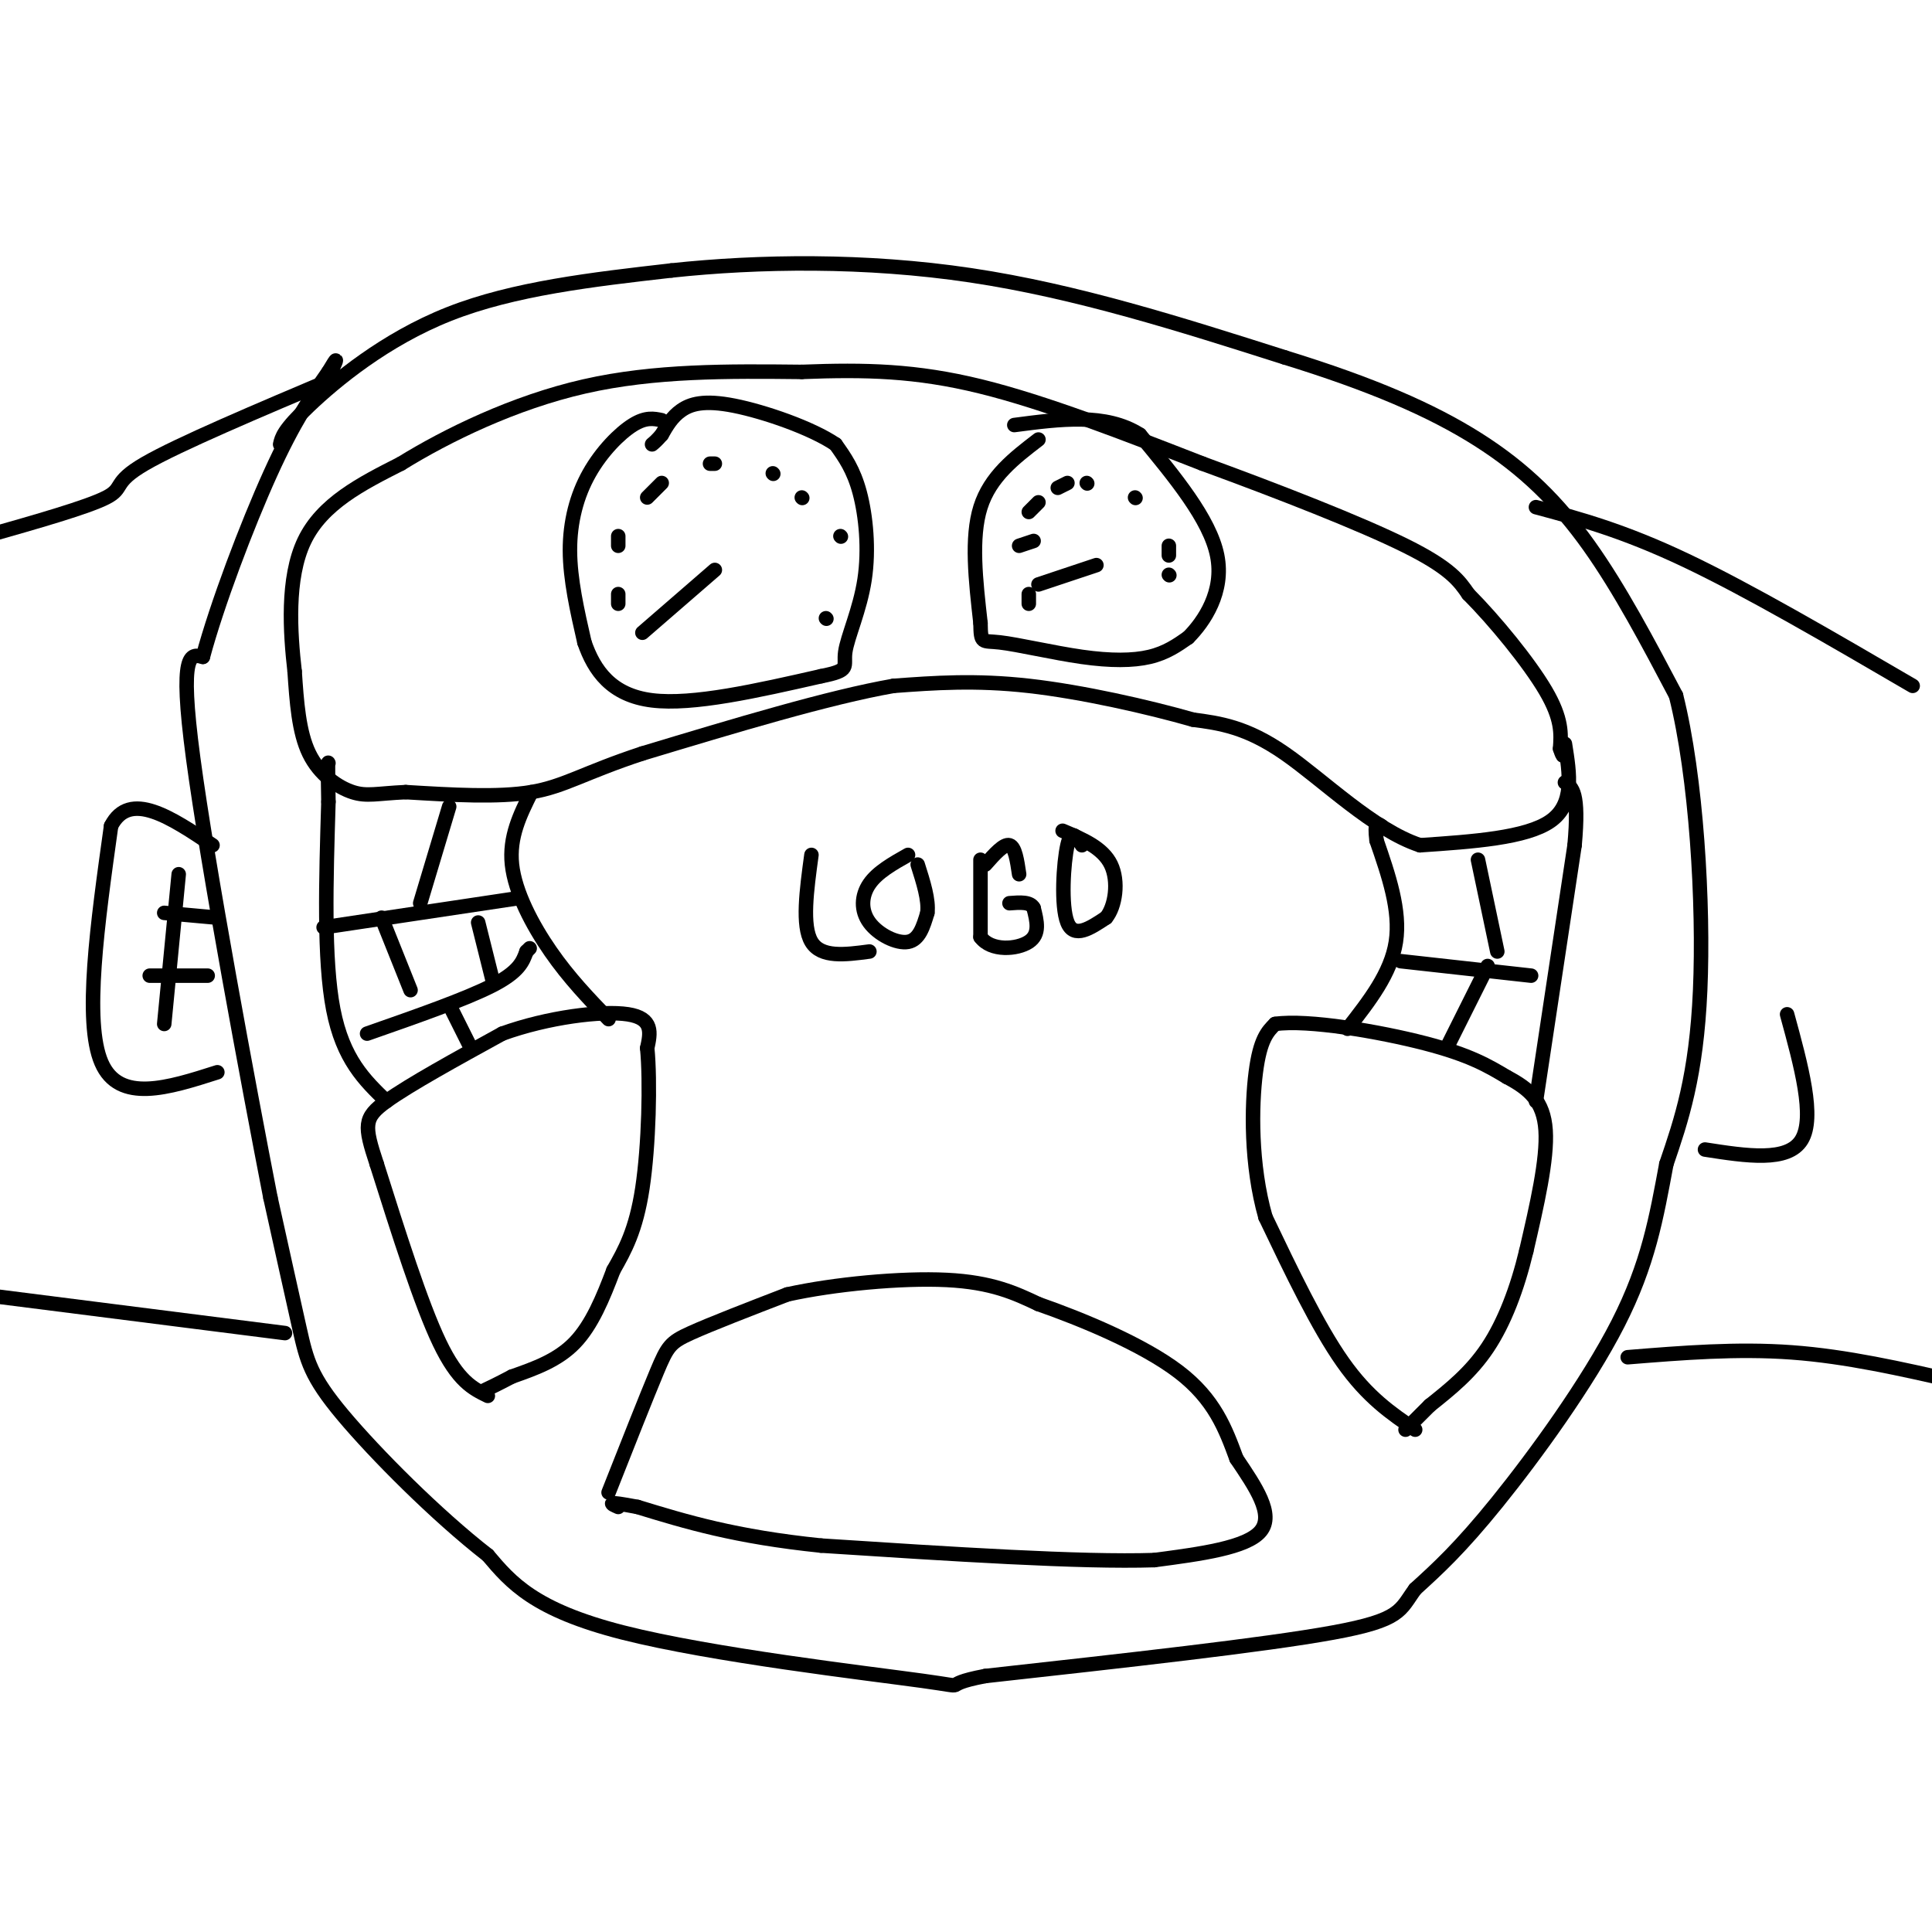 <svg viewBox='0 0 400 400' version='1.1' xmlns='http://www.w3.org/2000/svg' xmlns:xlink='http://www.w3.org/1999/xlink'><g fill='none' stroke='#000000' stroke-width='3' stroke-linecap='round' stroke-linejoin='round'><path d='M58,92c0.333,-1.467 0.667,-2.933 6,-8c5.333,-5.067 15.667,-13.733 29,-19c13.333,-5.267 29.667,-7.133 46,-9'/><path d='M139,56c18.044,-1.933 40.156,-2.267 62,1c21.844,3.267 43.422,10.133 65,17'/><path d='M266,74c17.952,5.536 30.333,10.875 40,17c9.667,6.125 16.619,13.036 23,22c6.381,8.964 12.190,19.982 18,31'/><path d='M347,144c4.222,16.778 5.778,43.222 5,61c-0.778,17.778 -3.889,26.889 -7,36'/><path d='M345,241c-2.060,11.048 -3.708,20.667 -10,33c-6.292,12.333 -17.226,27.381 -25,37c-7.774,9.619 -12.387,13.810 -17,18'/><path d='M293,329c-3.222,4.400 -2.778,6.400 -17,9c-14.222,2.600 -43.111,5.800 -72,9'/><path d='M204,347c-10.726,2.024 -1.542,2.583 -13,1c-11.458,-1.583 -43.560,-5.310 -62,-10c-18.440,-4.690 -23.220,-10.345 -28,-16'/><path d='M101,322c-10.655,-8.286 -23.292,-21.000 -30,-29c-6.708,-8.000 -7.488,-11.286 -9,-18c-1.512,-6.714 -3.756,-16.857 -6,-27'/><path d='M56,248c-4.578,-23.489 -13.022,-68.711 -16,-91c-2.978,-22.289 -0.489,-21.644 2,-21'/><path d='M42,136c2.889,-10.778 9.111,-27.222 14,-38c4.889,-10.778 8.444,-15.889 12,-21'/><path d='M68,77c2.167,-3.667 1.583,-2.333 1,-1'/><path d='M101,289c-3.083,-1.500 -6.167,-3.000 -10,-11c-3.833,-8.000 -8.417,-22.500 -13,-37'/><path d='M78,241c-2.644,-8.022 -2.756,-9.578 2,-13c4.756,-3.422 14.378,-8.711 24,-14'/><path d='M104,214c9.333,-3.378 20.667,-4.822 26,-4c5.333,0.822 4.667,3.911 4,7'/><path d='M134,217c0.667,6.778 0.333,20.222 -1,29c-1.333,8.778 -3.667,12.889 -6,17'/><path d='M127,263c-2.133,5.667 -4.467,11.333 -8,15c-3.533,3.667 -8.267,5.333 -13,7'/><path d='M106,285c-3.167,1.667 -4.583,2.333 -6,3'/><path d='M126,309c3.889,-9.844 7.778,-19.689 10,-25c2.222,-5.311 2.778,-6.089 7,-8c4.222,-1.911 12.111,-4.956 20,-8'/><path d='M163,268c9.600,-2.133 23.600,-3.467 33,-3c9.400,0.467 14.200,2.733 19,5'/><path d='M215,270c8.867,3.089 21.533,8.311 29,14c7.467,5.689 9.733,11.844 12,18'/><path d='M256,302c3.956,5.867 7.844,11.533 5,15c-2.844,3.467 -12.422,4.733 -22,6'/><path d='M239,323c-15.167,0.500 -42.083,-1.250 -69,-3'/><path d='M170,320c-17.833,-1.833 -27.917,-4.917 -38,-8'/><path d='M132,312c-7.000,-1.333 -5.500,-0.667 -4,0'/><path d='M293,296c-4.917,-3.333 -9.833,-6.667 -15,-14c-5.167,-7.333 -10.583,-18.667 -16,-30'/><path d='M262,252c-3.111,-10.889 -2.889,-23.111 -2,-30c0.889,-6.889 2.444,-8.444 4,-10'/><path d='M264,212c6.756,-0.978 21.644,1.578 31,4c9.356,2.422 13.178,4.711 17,7'/><path d='M312,223c4.600,2.422 7.600,4.978 8,11c0.400,6.022 -1.800,15.511 -4,25'/><path d='M316,259c-1.867,7.800 -4.533,14.800 -8,20c-3.467,5.200 -7.733,8.600 -12,12'/><path d='M296,291c-2.833,2.833 -3.917,3.917 -5,5'/><path d='M324,154c1.000,6.250 2.000,12.500 -3,16c-5.000,3.500 -16.000,4.250 -27,5'/><path d='M294,175c-9.578,-3.133 -20.022,-13.467 -28,-19c-7.978,-5.533 -13.489,-6.267 -19,-7'/><path d='M247,149c-9.267,-2.644 -22.933,-5.756 -34,-7c-11.067,-1.244 -19.533,-0.622 -28,0'/><path d='M185,142c-13.333,2.333 -32.667,8.167 -52,14'/><path d='M133,156c-12.044,3.956 -16.156,6.844 -23,8c-6.844,1.156 -16.422,0.578 -26,0'/><path d='M84,164c-6.012,0.274 -8.042,0.958 -11,0c-2.958,-0.958 -6.845,-3.560 -9,-8c-2.155,-4.440 -2.577,-10.720 -3,-17'/><path d='M61,139c-0.911,-7.933 -1.689,-19.267 2,-27c3.689,-7.733 11.844,-11.867 20,-16'/><path d='M83,96c9.556,-5.911 23.444,-12.689 38,-16c14.556,-3.311 29.778,-3.156 45,-3'/><path d='M166,77c13.178,-0.511 23.622,-0.289 37,3c13.378,3.289 29.689,9.644 46,16'/><path d='M249,96c15.911,5.822 32.689,12.378 42,17c9.311,4.622 11.156,7.311 13,10'/><path d='M304,123c5.444,5.467 12.556,14.133 16,20c3.444,5.867 3.222,8.933 3,12'/><path d='M323,155c0.667,2.167 0.833,1.583 1,1'/><path d='M279,213c4.500,-5.750 9.000,-11.500 10,-18c1.000,-6.500 -1.500,-13.750 -4,-21'/><path d='M285,174c-0.500,-4.000 0.250,-3.500 1,-3'/><path d='M318,228c0.000,0.000 8.000,-53.000 8,-53'/><path d='M326,175c1.000,-11.000 -0.500,-12.000 -2,-13'/><path d='M126,211c-4.089,-4.244 -8.178,-8.489 -12,-14c-3.822,-5.511 -7.378,-12.289 -8,-18c-0.622,-5.711 1.689,-10.356 4,-15'/><path d='M80,228c-4.500,-4.333 -9.000,-8.667 -11,-19c-2.000,-10.333 -1.500,-26.667 -1,-43'/><path d='M68,166c-0.167,-8.500 -0.083,-8.250 0,-8'/><path d='M67,192c0.000,0.000 40.000,-6.000 40,-6'/><path d='M93,167c0.000,0.000 -6.000,20.000 -6,20'/><path d='M76,214c10.250,-3.583 20.500,-7.167 26,-10c5.500,-2.833 6.250,-4.917 7,-7'/><path d='M109,197c1.167,-1.167 0.583,-0.583 0,0'/><path d='M99,191c0.000,0.000 3.000,12.000 3,12'/><path d='M79,190c0.000,0.000 6.000,15.000 6,15'/><path d='M93,208c0.000,0.000 4.000,8.000 4,8'/><path d='M290,199c0.000,0.000 27.000,3.000 27,3'/><path d='M306,178c0.000,0.000 4.000,19.000 4,19'/><path d='M308,200c0.000,0.000 -8.000,16.000 -8,16'/><path d='M168,177c-1.000,7.333 -2.000,14.667 0,18c2.000,3.333 7.000,2.667 12,2'/><path d='M188,177c-3.167,1.786 -6.333,3.571 -8,6c-1.667,2.429 -1.833,5.500 0,8c1.833,2.500 5.667,4.429 8,4c2.333,-0.429 3.167,-3.214 4,-6'/><path d='M192,189c0.333,-2.667 -0.833,-6.333 -2,-10'/><path d='M203,178c0.000,0.000 0.000,16.000 0,16'/><path d='M203,194c2.178,3.022 7.622,2.578 10,1c2.378,-1.578 1.689,-4.289 1,-7'/><path d='M214,188c-0.667,-1.333 -2.833,-1.167 -5,-1'/><path d='M204,179c1.917,-2.167 3.833,-4.333 5,-4c1.167,0.333 1.583,3.167 2,6'/><path d='M224,175c-1.089,-1.800 -2.178,-3.600 -3,0c-0.822,3.600 -1.378,12.600 0,16c1.378,3.400 4.689,1.200 8,-1'/><path d='M229,190c1.911,-2.289 2.689,-7.511 1,-11c-1.689,-3.489 -5.844,-5.244 -10,-7'/><path d='M70,78c-16.556,7.000 -33.111,14.000 -40,18c-6.889,4.000 -4.111,5.000 -8,7c-3.889,2.000 -14.444,5.000 -25,8'/><path d='M318,105c9.000,2.417 18.000,4.833 31,11c13.000,6.167 30.000,16.083 47,26'/><path d='M337,281c11.333,-0.917 22.667,-1.833 34,-1c11.333,0.833 22.667,3.417 34,6'/><path d='M59,276c0.000,0.000 -63.000,-8.000 -63,-8'/><path d='M137,87c-1.655,-0.345 -3.310,-0.690 -6,1c-2.690,1.690 -6.417,5.417 -9,10c-2.583,4.583 -4.024,10.024 -4,16c0.024,5.976 1.512,12.488 3,19'/><path d='M121,133c2.022,5.844 5.578,10.956 14,12c8.422,1.044 21.711,-1.978 35,-5'/><path d='M170,140c6.305,-1.252 4.566,-1.882 5,-5c0.434,-3.118 3.040,-8.724 4,-15c0.960,-6.276 0.274,-13.222 -1,-18c-1.274,-4.778 -3.137,-7.389 -5,-10'/><path d='M173,92c-4.917,-3.357 -14.708,-6.750 -21,-8c-6.292,-1.250 -9.083,-0.357 -11,1c-1.917,1.357 -2.958,3.179 -4,5'/><path d='M137,90c-1.000,1.167 -1.500,1.583 -2,2'/><path d='M215,91c-5.000,3.833 -10.000,7.667 -12,14c-2.000,6.333 -1.000,15.167 0,24'/><path d='M203,129c0.073,4.450 0.257,3.574 4,4c3.743,0.426 11.046,2.153 17,3c5.954,0.847 10.558,0.813 14,0c3.442,-0.813 5.721,-2.407 8,-4'/><path d='M246,132c3.289,-3.289 7.511,-9.511 6,-17c-1.511,-7.489 -8.756,-16.244 -16,-25'/><path d='M236,90c-7.000,-4.500 -16.500,-3.250 -26,-2'/><path d='M148,118c0.000,0.000 -15.000,13.000 -15,13'/><path d='M128,125c0.000,0.000 0.000,-2.000 0,-2'/><path d='M128,113c0.000,0.000 0.000,-2.000 0,-2'/><path d='M134,103c0.000,0.000 3.000,-3.000 3,-3'/><path d='M147,96c0.000,0.000 1.000,0.000 1,0'/><path d='M213,125c0.000,0.000 0.000,-2.000 0,-2'/><path d='M213,106c0.000,0.000 2.000,-2.000 2,-2'/><path d='M219,101c0.000,0.000 2.000,-1.000 2,-1'/><path d='M225,100c0.000,0.000 0.100,0.100 0.1,0.1'/><path d='M227,117c0.000,0.000 -12.000,4.000 -12,4'/><path d='M211,113c0.000,0.000 3.000,-1.000 3,-1'/><path d='M235,103c0.000,0.000 0.100,0.100 0.1,0.1'/><path d='M242,113c0.000,0.000 0.000,2.000 0,2'/><path d='M242,119c0.000,0.000 0.100,0.100 0.1,0.1'/><path d='M171,128c0.000,0.000 0.100,0.100 0.1,0.1'/><path d='M174,111c0.000,0.000 0.100,0.100 0.1,0.1'/><path d='M166,103c0.000,0.000 0.100,0.100 0.1,0.1'/><path d='M160,98c0.000,0.000 0.100,0.100 0.1,0.1'/><path d='M45,222c-10.167,3.250 -20.333,6.500 -24,-2c-3.667,-8.500 -0.833,-28.750 2,-49'/><path d='M23,171c3.833,-7.500 12.417,-1.750 21,4'/><path d='M31,202c0.000,0.000 12.000,0.000 12,0'/><path d='M34,189c0.000,0.000 11.000,1.000 11,1'/><path d='M37,181c0.000,0.000 -3.000,31.000 -3,31'/><path d='M353,238c8.583,1.333 17.167,2.667 20,-2c2.833,-4.667 -0.083,-15.333 -3,-26'/></g>
</svg>